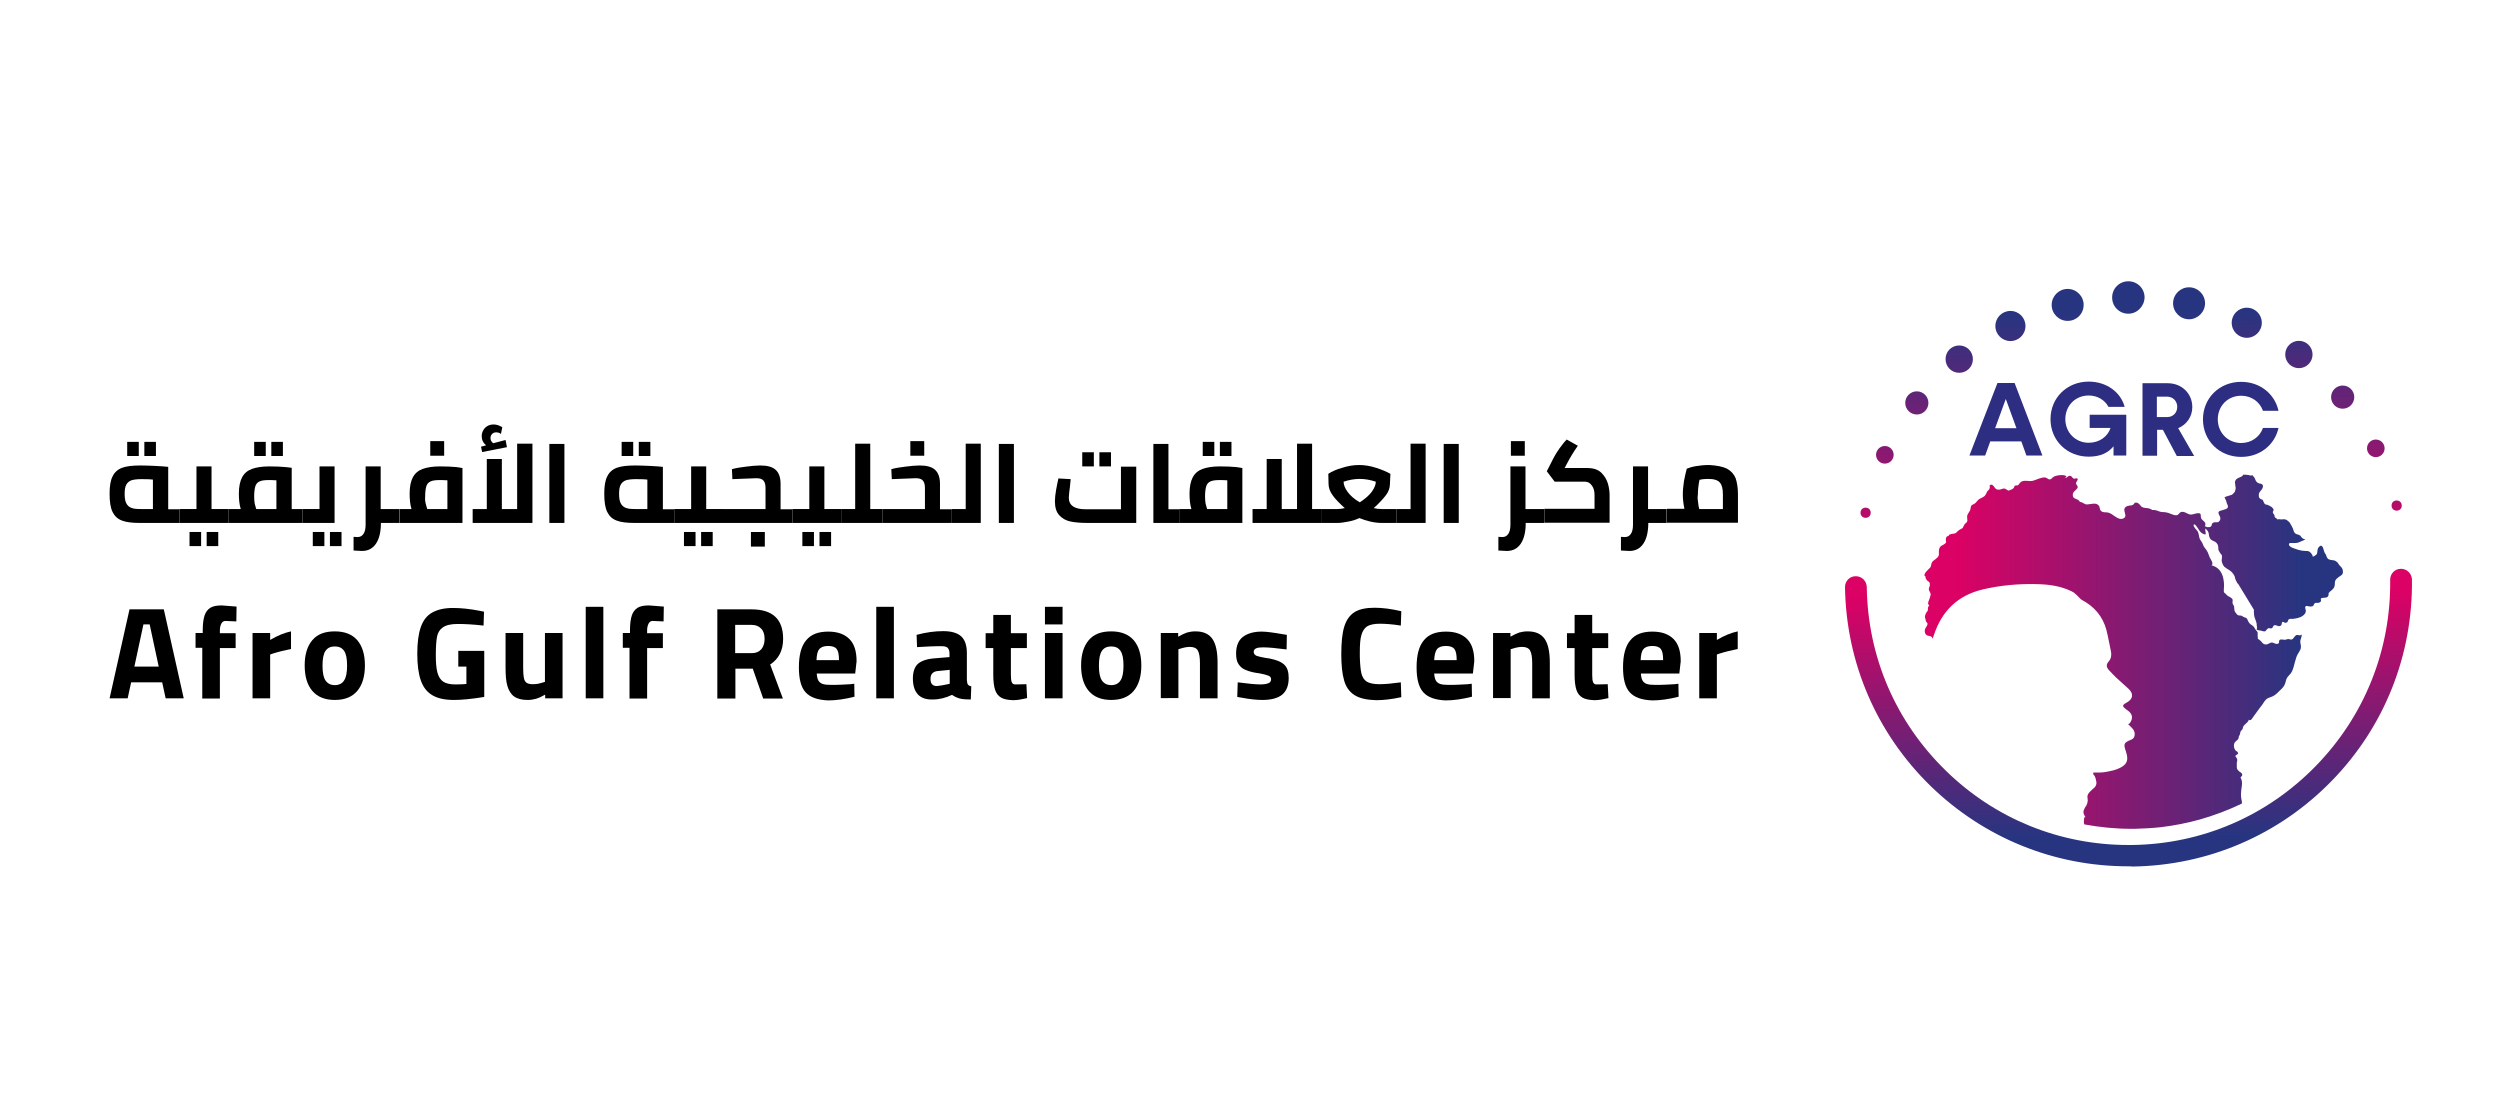 <svg xmlns="http://www.w3.org/2000/svg" xmlns:xlink="http://www.w3.org/1999/xlink" id="Layer_1" x="0px" y="0px" viewBox="0 0 1079 472" style="enable-background:new 0 0 1079 472;" xml:space="preserve"><style type="text/css">	.st0{fill:url(#SVGID_1_);}	.st1{fill:url(#SVGID_00000165931029706422025610000017778735209253213076_);}	.st2{fill:#2D2E82;}	.st3{fill:url(#SVGID_00000134961842128969319340000005025289848700080060_);}	.st4{fill:url(#SVGID_00000140704526828694053570000015248080067585679793_);}	.st5{fill:url(#SVGID_00000061452316848917387800000018361950192239268260_);}	.st6{fill:url(#SVGID_00000025405545057325313320000013668223348648636344_);}	.st7{fill:url(#SVGID_00000148621898586293496080000001316927221054831287_);}	.st8{fill:url(#SVGID_00000169542260506593501370000008795895548047932037_);}	.st9{fill:url(#SVGID_00000131333038074768461470000011256095491613257089_);}	.st10{fill:url(#SVGID_00000009551612514969061310000013654308031876812441_);}	.st11{fill:url(#SVGID_00000119825466685420364660000010952610314230600324_);}	.st12{fill:url(#SVGID_00000140003331605300792170000002393365042001317779_);}	.st13{fill:url(#SVGID_00000105399536037568434220000009076656395072358837_);}	.st14{fill:url(#SVGID_00000048461712244844205710000008330816707000642226_);}	.st15{fill:url(#SVGID_00000170249995025948772460000011768823655076243079_);}	.st16{fill:url(#SVGID_00000122684391316128239680000001858314151167476138_);}	.st17{fill:url(#SVGID_00000170974434361333126790000010634649363015835280_);}	.st18{fill:url(#SVGID_00000137825086544392625070000006677364801337167749_);}</style><linearGradient id="SVGID_1_" gradientUnits="userSpaceOnUse" x1="830.917" y1="281.266" x2="1011.261" y2="281.266">	<stop offset="7.333620e-02" style="stop-color:#DC0164"></stop>	<stop offset="0.899" style="stop-color:#273580"></stop></linearGradient><path class="st0" d="M1009.9,244.2c-0.4-0.4-0.6-0.9-1-1.4c-0.3-0.3-0.7-0.6-1.1-0.8c-0.7-0.3-1.5-0.2-2.1-0.4 c-0.4-0.1-0.8-0.2-1.1-0.6c-0.2-0.2-0.4-0.6-0.5-0.9c-0.1-0.3-0.1-0.6-0.3-0.8c-0.1-0.3-0.4-0.5-0.5-0.8c-0.2-0.4-0.3-0.8-0.4-1.2 c-0.1-0.3-0.2-0.6-0.3-0.9c-0.1-0.3-0.5-0.9-0.9-0.9c-0.2,0-0.6,0.4-0.8,0.5c-0.3,0.3-0.5,0.7-0.6,1.1c-0.2,0.8,0,1.9-0.7,2.4 c-0.3,0.3-0.8,0.5-1.2,0.7c-0.1,0-0.1,0.1-0.2,0.1c0-0.1,0-0.2-0.1-0.4c0-0.3-0.2-0.5-0.4-0.8c-0.3-0.5-0.8-1-1.4-1.2 c-0.4-0.1-0.7-0.1-1.1-0.1c-0.5,0-0.9-0.1-1.4-0.1c-0.4,0-0.7-0.2-1.1-0.2c-0.4-0.1-0.8-0.2-1.1-0.3c-0.7-0.2-1.3-0.5-2-0.7 c-0.6-0.2-1.7-0.8-1.7-1.5c0-0.9,1.2-0.6,1.8-0.6c1,0,2,0,2.9-0.5c0.5-0.2,0.9-0.4,1.4-0.6c0.3-0.2,0.7-0.3,1-0.5 c-0.6-0.1-1.1-0.3-1.5-0.7c-0.3-0.3-0.4-0.6-0.7-0.9c-0.7-0.6-1.6-0.4-2.3-1.1c-0.3-0.3-0.5-0.7-0.6-1.1c-0.2-0.8-0.5-1.4-0.9-2.1 c-0.3-0.5-0.5-1-0.9-1.5c-0.4-0.3-0.7-0.7-1.2-1c-0.3-0.1-0.7-0.3-1.1-0.3c-0.4,0-0.9,0.1-1.3,0.1c-0.4,0-1-0.3-1.4,0c0,0,0,0,0,0 c0.1,0.1,0.2,0.2,0.2,0.4c-0.2-0.3-0.3-0.5-0.6-0.7c-0.2-0.2-0.5-0.3-0.7-0.5c-0.2-0.2-0.3-0.3-0.3-0.6c0-0.3,0-0.5-0.2-0.7 c-0.3-0.4-0.7-0.7-0.5-1.3c0.1-0.2,0.2-0.5,0.3-0.7c0-0.3-0.3-0.7-0.5-0.9c-0.4-0.5-1.1-0.8-1.7-1.1c-0.3-0.1-0.6-0.3-0.9-0.3 c-0.2-0.1-0.4,0-0.6-0.2c-0.5-0.4-0.6-1-0.9-1.6c-0.1-0.3-0.4-0.4-0.7-0.5c-0.3-0.1-0.7-0.3-0.9-0.7c-0.2-0.3-0.2-0.7-0.2-1.1 c0-0.1,0-0.3,0-0.4c0-0.2,0.1-0.3,0.2-0.5c0.1-0.1,0.1-0.3,0.1-0.4c0.1-0.1,0.2-0.2,0.3-0.3c0.1-0.1,0.1-0.2,0.2-0.3 c0.1-0.1,0.2-0.2,0.3-0.3c0.4-0.5,0.9-1.4,0.6-2.1c-0.4-0.8-1.2-0.5-1.9-0.9c-0.5-0.2-0.8-0.5-1.1-1c-0.2-0.4-0.3-0.8-0.5-1.2 c-0.1-0.2-0.3-0.4-0.5-0.6c-0.2-0.2-0.3-0.5-0.5-0.7c0,0.1-0.1,0.2-0.2,0.2c-0.2,0.1-0.6,0-0.8,0c-0.3-0.1-0.7-0.2-1-0.2 c-0.2,0-0.4-0.1-0.6-0.1c-0.2,0-0.4,0-0.7,0c-0.3,0-0.5,0-0.7,0c-0.1,0.4-0.4,0.7-0.7,0.8c-0.6,0.3-1.3,0.5-1.9,0.9 c-0.5,0.3-0.8,0.9-0.9,1.5c0,0.3,0.1,0.6,0.1,0.9c0,0.3,0.1,0.5,0.1,0.8c0.1,0.5,0.2,1,0,1.6c-0.1,0.3-0.1,0.6-0.3,0.9 c-0.1,0.2-0.3,0.4-0.5,0.6c-0.3,0.4-0.7,0.7-1.2,0.8c-0.3,0.1-0.7,0.2-1,0.3c-0.2,0.1-0.5,0.2-0.7,0.2c-0.4,0.1-0.7,0.3-1,0.5 c0.2,0.4,0.4,0.8,0.6,1.2c0.2,0.5,0.3,1.1,0.5,1.6c0.3,0.5,0.5,1,0.3,1.5c0,0.1,0,0.1-0.1,0.2c-0.3,0.5-1.1,0.6-1.6,0.8 c-0.5,0.2-1.1,0.3-1.7,0.5c-0.2,0.1-0.4,0.2-0.5,0.4c-0.2,0.3-0.1,0.6,0,0.9c0.1,0.3,0.2,0.5,0.3,0.7c0.1,0.2,0.2,0.4,0.3,0.6 c0.2,0.6,0.1,1.3-0.3,1.8c-0.2,0.2-0.5,0.5-0.9,0.5c-0.4,0-0.7,0-1.1,0c-0.3,0-0.8,0.2-1,0.4c-0.2,0.2-0.3,0.5-0.3,0.7 c-0.1,0.6-0.5,1-1.1,1c-0.3,0-0.6,0-0.9,0c-0.3-0.1-0.7-0.3-1-0.4c0,0,0,0,0,0c0.1-0.1,0.1-0.3,0.2-0.4c0.5-1.7-1.8-2-1.9-3.5 c-0.1-1.2,0.1-1.8-1.4-1.7c-1.3,0.1-2.2,0.8-3.5,0.5c-1.1-0.3-1.9-1.1-3.1-1.1c-1.2,0-1.2,0.8-2,1.3c-0.9,0.5-2.1-0.1-2.9-0.4 c-1.2-0.5-2.3-0.8-3.6-0.8c-1.2,0-1.8-0.5-3-0.8c-0.5-0.1-1-0.1-1.6-0.1c0,0,0,0,0,0c-0.3-0.4-1-0.6-1.5-0.7 c-0.8-0.2-1.6-0.1-2.4-0.4c-0.8-0.3-0.8-0.5-1.3-1.1c-0.4-0.5-1-1-1.7-1c-0.8,0-0.7,0.5-1.2,0.9c-0.9,0.6-2.2,0.2-3.1,0.9 c-2.1,1.4,1.1,3.9-1.1,5c-2.4,1.2-4.5-2.1-6.7-2.5c-1-0.2-2.1,0.1-2.9-0.6c-0.8-0.6-0.5-1.6-1-2.3c-1.2-1.6-3.3-0.7-4.9-0.6 c-0.9,0.1-1.4-0.3-2.1-0.7c-0.5-0.3-0.9-0.4-1.2-0.4c0.1,0.2,0.1,0.4,0.1,0.7c0-0.5-0.2-1-0.6-1.3c-1-0.9-2.6-0.6-2.6-2.4 c0-1.4,1.2-1.8,1.9-2.8c0.5-0.8,0.2-0.8-0.2-1.5c-0.4-0.7-0.4-0.8,0-1.5c0.2-0.4,0.8-0.9,0.2-1.3c-0.4-0.3-0.9,0.2-1.3,0.1 c-1.1-0.2-1-1.9-2.6-1c-0.5,0.3-0.6,0.6-1.2,0.7c0,0-0.1,0-0.1,0c-0.1,0.1-0.2,0.3-0.3,0.5c0.2-0.5,0.6-0.8,0.9-1.2 c-0.9-1-4.5-0.5-5.6,0.2c-0.5,0.3-0.8,0.9-1.4,1.1c-0.8,0.2-1.4-0.7-2.1-0.8c-1.6-0.3-3.9,1-5.4,1.4c-1.6,0.4-3.3-0.4-4.8,0.3 c-0.5,0.2-0.7,0.6-1.1,1c-0.2,0.2-0.2,0.4-0.5,0.6c-0.4,0.2-0.9,0-1.3,0.2c-0.4,0.2-0.3,0.6-0.6,1c-0.5,0.6-1.1,0.7-1.8,1 c-0.2,0-0.3,0.1-0.4,0.2c0,0-0.1,0-0.1-0.1c-1.1-0.4-1.3-1.2-2.7-0.7c-0.9,0.3-1.6,0.6-2.5,0.1c-0.8-0.4-1.3-2.2-2.4-1.9 c-0.7,0.2-0.4,0.7-0.4,1.2c-0.1,0.6-0.3,1-0.9,1.4c-0.5,0.7-0.6,1.3-1,1.8c-0.6,1-1.5,1.1-2.5,1.7c-1.1,0.6-1.4,1.8-2.6,2.3 c-1.6,0.7-1,1.1-1.5,2.6c-0.4,1-1.3,1.6-1.3,2.9c0,1.3,0.5,1.9-0.6,2.7c-1,0.7-0.8,1.9-1.8,2.4c-0.7,0.3-1.1,0.5-1.7,1.1 c-0.4,0.4-0.6,0.7-1.1,0.9c-0.5,0.2-3.3,0.2-2.6,1.3c-0.1-0.1-0.1-0.2-0.1-0.3c-0.7,0.2-1.2,0.5-1.3,1.4c-0.1,0.7,0.5,1.3-0.2,1.9 c-1.2,1.1-2.3,0.8-2.7,2.6c-0.2,0.8,0,1.6-0.1,2.4c-0.1,0.8-0.9,1.4-1.4,1.8c-0.6,0.5-1.3,0.8-1.6,1.5c-0.4,0.7-0.2,1.4-0.7,2.1 c-0.5,0.6-3.1,2.7-2.4,3.7c0.1,0.1,0.2,0.2,0.4,0.2c-0.1,0.3-0.1,0.6,0.1,0.9c0.1,0.3,0.4,0.6,0.6,0.9c0.4,0.3,0.8,0.5,1,0.9 c0.1,0.2,0.1,0.4,0.1,0.6c0,0.3,0,0.5,0,0.7c-0.1,0.4-0.4,0.9-0.4,1.3c0,0.2,0,0.4,0,0.6c0.1,0.2,0.3,0.5,0.4,0.7 c0.1,0.2,0.2,0.4,0.3,0.7c0,0.1,0,0.2,0.1,0.3c0,0.2-0.1,0.3-0.1,0.5c-0.1,0.6-0.3,1.1-0.5,1.7c-0.1,0.3-0.2,0.5-0.3,0.8 c-0.1,0.2-0.2,0.5-0.2,0.7c-0.1,0.5,0.1,1,0.5,1.2c0,0,0,0,0,0c-0.4,0.4-0.6,0.7-0.6,1.3c0,0.6,0,1-0.4,1.4 c-0.2,0.2-0.3,0.3-0.4,0.6c-0.1,0.2-0.2,0.4-0.3,0.6c0,0.1,0,0.2-0.1,0.4c0,0.1-0.1,0.2-0.1,0.3c0,0.3,0,0.6,0.1,0.9 c0.1,0.3,0.2,0.5,0.2,0.8c0,0.1,0.1,0.2,0.1,0.3c0,0.2,0,0.2,0.1,0.4c0.3,0.4,0.7,0.5,0.6,1.1c-0.1,0.6-0.5,1-0.8,1.6 c-0.6,1-0.5,2.4,0.4,3.1c0.4,0.3,1.2,0.3,1.7,0.5c0.3,0.1,0.5,0.2,0.7,0.5c0.1,0.2,0.1,0.4,0.2,0.6c0.2-0.6,0.4-1.2,0.6-1.7 c3.4-10.3,10.2-17,21-19.6c7.7-1.8,15.5-2.5,23.3-2.3c5.3,0.1,10.5,0.8,15.3,3.2c0.9,0.4,1.6,1.2,2.3,1.8c0.7,0.6,1.2,1.4,1.9,1.8 c5.3,2.8,9,7,10.6,12.9c0.8,3.1,1.3,6.2,2,9.4c0.3,1.6,0.1,3-1,4.3c-1.2,1.3-1,2.5,0.1,3.7c1,1.1,2.1,2.2,3.2,3.3 c1.7,1.6,3.6,3.2,5.3,4.8c2.3,2.2,1.9,4.4-0.8,5.9c-0.2,0.1-0.5,0.3-0.7,0.4c-1,0.6-1.2,1.2-0.2,2c0.5,0.4,0.9,0.8,1.4,1.1 c2,1.4,2.3,3.3,0.9,5.3c-0.2,0.3-0.7,0.5-0.8,0.5c0.9,1,1.6,1.5,2.1,2.2c1.2,1.5,0.9,3.8-0.5,4.4c-3.6,1.5-3.7,1.8-2.5,5.4 c1.1,3.4,0.6,5.3-2.6,6.9c-1.9,1-4.2,1.4-6.4,1.8c-1.7,0.3-3.4,0.2-5.1,0.2c0,0.2-0.1,0.5-0.1,0.7c0.3,0.3,0.6,0.7,0.8,1.1 c0.1,0.3,0.2,0.6,0.3,0.9c0.1,0.4,0.2,0.9,0.3,1.4c0.1,0.7-0.1,1.4-0.5,2c-0.2,0.3-0.4,0.5-0.7,0.7c-0.2,0.2-0.3,0.3-0.4,0.4 c-0.1,0.1-0.2,0.1-0.2,0.1c-0.1,0.1-0.1,0.2-0.1,0.2c-0.1,0.1-0.3,0.2-0.4,0.3c-0.1,0.2-0.2,0.2-0.3,0.3c-0.3,0.2-0.4,0.5-0.6,0.7 c-0.2,0.2-0.4,0.5-0.5,0.8c-0.1,0.3-0.2,0.6-0.2,0.9c0,0.2,0.1,0.3,0.1,0.5c0,0.2,0,0.3,0,0.5c0,0.2,0.1,0.3,0.1,0.5 c0,0.2-0.1,0.3-0.1,0.5c0,0.6-0.3,1.2-0.5,1.7c-0.1,0.2-0.3,0.4-0.4,0.6c-0.1,0.2-0.3,0.4-0.4,0.7c-0.1,0.2-0.2,0.5-0.3,0.7 c-0.1,0.3-0.2,0.5-0.2,0.8c0,0.4,0.1,0.6,0.2,1c0.1,0.3,0.3,0.5,0.4,0.8c0.1,0.2,0.2,0.4,0.3,0.5c-0.1,0-0.2-0.1-0.3,0 c-0.3,0.1-0.3,0.4-0.3,0.7c-0.1,0.4-0.1,0.7-0.1,1c0,0.5,0,1,0.2,1.4c6.5,1.2,13.3,1.9,20.2,1.9c0.5,0,1.1,0,1.6,0 c3.8-0.1,7.5-0.3,11.2-0.7c5.8-0.7,11.4-1.8,16.8-3.3c6.3-1.8,12.4-4.1,18.2-6.9c0-0.2,0-0.5,0-0.7c0-0.4-0.1-0.8-0.2-1.1 c-0.1-0.6-0.2-1.3-0.2-1.9c0-1,0.1-1.8,0.2-2.7c0.2-1.4,0.5-2.9-0.1-4.2c-0.1-0.2-0.2-0.5-0.3-0.7c0.2-0.2,0.4-0.4,0.6-0.6 c0.4-0.7,0-1.2-0.6-1.6c-0.3-0.2-0.7-0.4-0.9-0.7c-0.2-0.3-0.5-0.5-0.6-0.9c-0.1-0.3-0.1-0.6-0.1-0.9c0-0.5,0-1,0-1.5 c0-0.2,0-0.3,0.1-0.5c0.1-0.3,0.1-0.6,0.1-1c-0.1-0.5-0.3-0.7-0.5-1c-0.2-0.2-0.3-0.3-0.3-0.5c0.1-0.5,0.9-0.6,1.1-1 c0.2-0.3-0.1-0.7-0.3-0.9c-0.3-0.2-0.6-0.3-0.8-0.6c-0.1-0.1-0.2-0.3-0.3-0.5c-0.3-0.6-0.4-1.3-0.3-2c0.1-0.9,0.8-1.4,1.4-1.9 c0.5-0.4,0.7-1.1,0.7-1.7c0,0,0,0,0,0c0,0,0-0.1,0.1-0.1c0.2-0.2,0.3-0.5,0.4-0.9c0.1-0.5,0.2-1.1,0.5-1.4c0.2-0.2,0.4-0.3,0.5-0.5 c0.2-0.3,0.2-0.7,0.3-1c0.1-0.3,0.2-0.4,0.4-0.7c0.2-0.2,0.4-0.4,0.6-0.6c0.5-0.5,1-0.8,1.3-1.4c0.1-0.2,0.1-0.3,0.2-0.5 c0.2,0.2,0.5,0.3,0.9,0.1c0.4-0.2,1.4-2,1.8-2.4c0.9-1.2,1.6-2.3,2.5-3.4c0.8-0.9,1.3-2,2.1-2.9c0.9-0.9,1.7-0.9,2.8-1.4 c1.3-0.5,2.5-1.8,3.5-2.8c0.9-0.8,1.7-1.7,2.1-2.9c0.3-1,0.4-1.9,1-2.7c0.6-0.8,1.3-1.3,1.8-2.2c0.7-1.3,1-2.9,1.4-4.3 c0.3-1.1,0.6-2.2,1.1-3.2c0.5-0.8,1.1-1.7,1.4-2.6c0.3-1.1-0.2-2-0.2-3.1c0-0.9,0.9-2.2,0.5-3c-0.7,1-1.5-0.3-2.5,0.5 c-0.7,0.5-0.9,1.5-1.8,1.7c-0.5,0.1-0.9-0.2-1.3-0.2c-0.7,0-0.7,0.2-1.3,0.3c-0.7,0.1-2-0.4-2.5,0.1c-0.6,0.7,0.2,1.6-1.2,1.7 c-1.1,0-1.6-0.9-2.7-0.5c-0.9,0.3-1.3,0.9-2.4,0.7c-1.1-0.2-1.2-0.9-1.9-1.5c-0.3-0.3-0.7-0.6-1.2-0.9c0-0.4-0.1-0.9-0.1-1.5 c0-1.2,0.2-1.3-0.6-2.1c-0.7-0.7-0.7-1.5-1.6-2.1c-1.2-0.7-1.7-1.3-2.2-2.6c-0.4-1-0.8-0.7-1.6-1.1c-0.4-0.2-0.6-0.4-1-0.6 c-0.4-0.1-0.7,0-1.2-0.1c-0.6-0.1-1-0.8-1.4-1.3c-0.5-0.7-0.5-1.3-0.5-2c0-0.9-0.4-1.1-0.7-1.8c-0.2-0.7,0.3-1.4-0.2-2.1 c-0.2-0.2-0.4-0.4-0.7-0.5c0-0.1-0.1-0.1-0.2-0.2c-0.2-0.2-0.7-0.3-1-0.5c-0.3-0.3-0.7-0.7-1-1c-0.6-0.5-0.7-0.4-0.7-1.4 c0.1-1.5,0.2-2.9-0.1-4.5c-0.4-2.8-1.8-5.2-4.5-6.1c-0.2-0.1-0.5-0.2-0.8-0.2c0.1-0.1,0.3-0.1,0.4-0.3c0.4-0.9-0.6-2.2-1-3 c-0.5-1-0.7-2.1-1.3-3c-0.6-1-1.3-1.5-1.7-2.7c-0.3-1-1-1.6-1.4-2.5c-0.4-1-0.3-2.2-0.9-3.2c-0.4-0.6-2-2-1.7-2.8 c0.4-1.1,2.3,2.3,2.6,2.7c0.5,0.7,1.7,1.6,2.6,1.4c0-0.6-0.1-1.2-0.2-1.8c0-0.3,0-0.5,0.1-0.7c0.6,0.6,1.3,1.3,1.4,2.2 c0,0.2,0.1,0.4,0.1,0.7c0,0.2,0.1,0.5,0.2,0.8c0.2,0.4,0.3,0.8,0.7,1.1c0.7,0.6,1.8,0.7,2.4,1.5c0.4,0.4,0.6,0.9,0.7,1.5 c0,0.6,0,1.2,0.2,1.7c0.2,0.3,0.3,0.6,0.5,0.9c0.2,0.2,0.4,0.5,0.6,0.8c0.2,0.2,0.3,0.3,0.3,0.6c0,0.3,0,0.5,0,0.8 c0,0.5-0.2,1-0.1,1.5c0,0.3,0.2,0.7,0.3,1c0.1,0.3,0.3,0.7,0.5,1c0.1,0.1,0.2,0.3,0.3,0.4c0.1,0.1,0.2,0.1,0.3,0.2 c0.3,0.2,0.5,0.4,0.8,0.6c0.8,0.5,1.6,0.9,2.2,1.6c0.2,0.3,0.6,0.6,0.7,0.9c0.2,0.3,0.4,0.6,0.5,0.9c0.1,0.3,0.1,0.6,0.2,0.9 c0.2,0.4,0.3,0.9,0.6,1.3c0.1,0.2,0.1,0.3,0.2,0.5c0.1,0.2,0.4,0.4,0.5,0.5c0.2,0.2,6.5,10.8,6.7,11c0,0,0.1,0.1,0.1,0.1 c0,0,0,0,0,0c-0.1,0.4,0,0.9,0,1.3c0,0.6,0.1,1.2,0.2,1.8c0.2,0.8,0.6,1.5,0.8,2.3c0.1,0.3,0.2,0.7,0.2,1c0,0.1,0,0.3,0,0.4 c0,0.2,0,0.3,0.1,0.4c0.1,0.4,0,1-0.1,1.3c0,0-0.1,0.1-0.1,0.1c0.2,0.1,0.4,0.2,0.7,0.3c0.3,0.1,0.6,0,0.9,0.1 c0.3,0.1,0.5,0.1,0.8,0.2c0.3,0.1,0.7,0.2,1,0.2c0.4,0,0.5-0.1,0.7-0.4c0.3-0.4,0.8-1.1,1.4-1c0.6,0.1,1.2,0.3,1.5-0.4 c0.2-0.5,0.4-0.9,1-0.9c0.5,0,1,0.3,1.4,0.4c0.5,0.1,1,0,1.3-0.4c0.3-0.4,0.1-1,0.4-1.3c0.2-0.2,0.5-0.1,0.7,0 c0.2,0.1,0.2,0.2,0.3,0.2c0,0,0.3,0.1,0.3,0.1c0.2,0,0.7-0.1,0.9-0.3c0.2-0.2,0.2-0.4,0.3-0.6c0.1-0.5,0.4-0.7,0.8-0.8 c0.3-0.1,0.8,0,1.1,0c0.3,0,0.6-0.1,0.9-0.1c0.8-0.1,1.6-0.3,2.4-0.6c0.8-0.3,1.7-0.9,2.2-1.7c0.2-0.3,0.3-0.7,0.3-1.1 c0-0.2,0-0.3-0.1-0.4c-0.1-0.2-0.1-0.4-0.1-0.6c-0.1-0.3-0.2-0.6,0.1-0.9c0.1-0.1,0.2-0.2,0.3-0.2c0,0,0,0,0.1,0 c0.8,0.1,1.6,0.4,2.4,0.2c0.7-0.1,0.6-0.7,1-1.2c0.3-0.5,0.9-0.3,1.3-0.3c0.4,0,0.9-0.1,1.2-0.4c0.4-0.3,0.4-0.4,0.3-0.9 c-0.1-0.3-0.1-0.6,0.2-0.7c0.3-0.2,0.7-0.2,1-0.2c0.2,0,0.4,0,0.6-0.1c0.2,0,0.5,0,0.7-0.1c0.5-0.2,0.7-0.6,0.8-1.1 c0.1-0.2,0-0.4,0-0.6c0-0.2,0.1-0.2,0.2-0.3c0.1-0.1,0.2-0.3,0.3-0.4c0.1-0.1,0.3-0.2,0.4-0.3c0.7-0.6,1.5-1.2,1.7-2.2 c0.2-0.7,0-1.6,0.3-2.3c0.3-0.7,0.9-1.1,1.5-1.6c0.4-0.3,0.9-0.5,1.3-0.9c0.4-0.4,0.5-0.8,0.5-1.3 C1011.2,245.4,1010.6,244.8,1009.9,244.2z"></path><linearGradient id="SVGID_00000040570597938846680030000015482604302314586014_" gradientUnits="userSpaceOnUse" x1="960.187" y1="214.722" x2="960.573" y2="214.722">	<stop offset="7.333620e-02" style="stop-color:#DC0164"></stop>	<stop offset="0.899" style="stop-color:#273580"></stop></linearGradient><path style="fill:url(#SVGID_00000040570597938846680030000015482604302314586014_);" d="M960.2,214.9c0.1-0.1,0.3-0.2,0.4-0.3 c0,0,0,0,0,0C960.4,214.7,960.3,214.8,960.2,214.9z"></path><g>	<path class="st2" d="M872.4,190.5H859l-2.2,6.1H850l12.1-31.3h7.4l12,31.3h-6.9L872.4,190.5z M870.3,184.8l-4.6-12.6l-4.6,12.6  H870.3z"></path>	<path class="st2" d="M917.7,179v17.6h-5.5v-4c-2.3,2.9-5.8,4.5-10.7,4.5c-9.4,0-16.5-7-16.5-16.2c0-9.2,7.1-16.2,16.5-16.2  c7.6,0,13.8,4.5,15.5,10.9h-7c-1.5-2.9-4.7-4.9-8.5-4.9c-5.8,0-10.1,4.4-10.1,10.2s4.4,10.2,10.1,10.2c4.5,0,8.2-2.6,9.4-6.4h-9  V179H917.7z"></path>	<path class="st2" d="M933.5,185.5h-2.5v11.2h-6.3v-31.3h10.9c6,0,10.6,4.4,10.6,10.3c0,4.2-2.5,7.6-6.1,9.1l6.9,12h-7.5  L933.5,185.5z M930.9,180h4.5c2.5,0,4.3-1.9,4.3-4.4s-1.9-4.4-4.3-4.4h-4.5V180z"></path>	<path class="st2" d="M950.8,181c0-9.2,7.1-16.2,16.5-16.2c8.1,0,14.5,5.2,16.1,12.5h-6.7c-1.4-3.9-5-6.5-9.4-6.5  c-5.8,0-10.1,4.4-10.1,10.2s4.4,10.2,10.1,10.2c4.4,0,8-2.6,9.4-6.5h6.7c-1.6,7.3-8,12.5-16.1,12.5  C957.9,197.2,950.8,190.2,950.8,181z"></path></g><linearGradient id="SVGID_00000005255223460647863860000002524581687237839276_" gradientUnits="userSpaceOnUse" x1="962.532" y1="266.035" x2="962.532" y2="392.904" gradientTransform="matrix(1 -1.372564e-02 1.372564e-02 1 -47.605 -5.775)">	<stop offset="7.333620e-02" style="stop-color:#DC0164"></stop>	<stop offset="0.899" style="stop-color:#273580"></stop></linearGradient><path style="fill:url(#SVGID_00000005255223460647863860000002524581687237839276_);" d="M918.5,373.9c-32,0-62.2-12.3-85.2-34.6 c-23.4-22.8-36.5-53.3-37-85.9c0-2.6,2-4.7,4.6-4.7c0,0,0,0,0.1,0c2.5,0,4.6,2,4.7,4.6c0.4,30.2,12.5,58.3,34.2,79.4 c21.2,20.7,49.1,32,78.7,32c0.5,0,1.1,0,1.6,0c30.2-0.4,58.3-12.5,79.4-34.2c21-21.6,32.4-50.1,32-80.3c0-2.6,2-4.7,4.6-4.7 c0,0,0,0,0.1,0c2.5,0,4.6,2,4.7,4.6c0.4,32.6-11.8,63.5-34.6,86.9c-22.8,23.4-53.3,36.5-85.9,37 C919.7,373.9,919.1,373.9,918.5,373.9z"></path><g>			<linearGradient id="SVGID_00000065771914611402052590000016314110611582355634_" gradientUnits="userSpaceOnUse" x1="802.629" y1="247.532" x2="802.629" y2="247.532">		<stop offset="7.333620e-02" style="stop-color:#DC0164"></stop>		<stop offset="0.899" style="stop-color:#273580"></stop>	</linearGradient>	<path style="fill:url(#SVGID_00000065771914611402052590000016314110611582355634_);" d="M802.6,247.5"></path>			<linearGradient id="SVGID_00000150088915325880690650000003348418282736288647_" gradientUnits="userSpaceOnUse" x1="805.647" y1="254.482" x2="803.842" y2="122.965">		<stop offset="7.333620e-02" style="stop-color:#DC0164"></stop>		<stop offset="0.899" style="stop-color:#273580"></stop>	</linearGradient>	<circle style="fill:url(#SVGID_00000150088915325880690650000003348418282736288647_);" cx="805.2" cy="221.3" r="2.2"></circle>			<linearGradient id="SVGID_00000129924624307273939020000008696219291620346247_" gradientUnits="userSpaceOnUse" x1="814.341" y1="254.363" x2="812.535" y2="122.846">		<stop offset="7.333620e-02" style="stop-color:#DC0164"></stop>		<stop offset="0.899" style="stop-color:#273580"></stop>	</linearGradient>	<path style="fill:url(#SVGID_00000129924624307273939020000008696219291620346247_);" d="M813.5,200.1c-2.1,0-3.8-1.7-3.8-3.8  s1.7-3.8,3.8-3.8c2.1,0,3.8,1.7,3.8,3.8S815.6,200.1,813.5,200.1z"></path>			<linearGradient id="SVGID_00000041985889897912011140000017695022139488949121_" gradientUnits="userSpaceOnUse" x1="828.362" y1="254.17" x2="826.557" y2="122.653">		<stop offset="7.333620e-02" style="stop-color:#DC0164"></stop>		<stop offset="0.899" style="stop-color:#273580"></stop>	</linearGradient>	<circle style="fill:url(#SVGID_00000041985889897912011140000017695022139488949121_);" cx="827.3" cy="173.9" r="5"></circle>			<linearGradient id="SVGID_00000023281884136170752680000006840461828773711001_" gradientUnits="userSpaceOnUse" x1="846.976" y1="253.915" x2="845.171" y2="122.398">		<stop offset="7.333620e-02" style="stop-color:#DC0164"></stop>		<stop offset="0.899" style="stop-color:#273580"></stop>	</linearGradient>	<path style="fill:url(#SVGID_00000023281884136170752680000006840461828773711001_);" d="M845.6,160.9c-3.3,0-5.9-2.6-5.9-5.9  c0-3.3,2.6-5.9,5.9-5.9c3.3,0,5.9,2.6,5.9,5.9C851.5,158.3,848.9,160.9,845.6,160.9z"></path>			<linearGradient id="SVGID_00000183247728385172253920000002329537074773381551_" gradientUnits="userSpaceOnUse" x1="869.254" y1="253.609" x2="867.448" y2="122.092">		<stop offset="7.333620e-02" style="stop-color:#DC0164"></stop>		<stop offset="0.899" style="stop-color:#273580"></stop>	</linearGradient>	<path style="fill:url(#SVGID_00000183247728385172253920000002329537074773381551_);" d="M867.7,147.2c-3.6,0-6.5-2.9-6.5-6.5  c0-3.6,2.9-6.5,6.5-6.5c3.6,0,6.5,2.9,6.5,6.5C874.2,144.3,871.3,147.2,867.7,147.2z"></path>			<linearGradient id="SVGID_00000112622040440529908010000006041555242974735521_" gradientUnits="userSpaceOnUse" x1="894.093" y1="253.268" x2="892.287" y2="121.751">		<stop offset="7.333620e-02" style="stop-color:#DC0164"></stop>		<stop offset="0.899" style="stop-color:#273580"></stop>	</linearGradient>	<path style="fill:url(#SVGID_00000112622040440529908010000006041555242974735521_);" d="M892.4,138.5c-3.8,0-6.9-3.1-6.9-6.9  c0-3.8,3.1-6.9,6.9-6.9c3.8,0,6.9,3.1,6.9,6.9C899.3,135.5,896.2,138.5,892.4,138.5z"></path>			<linearGradient id="SVGID_00000140011623519419099750000017068840874449354395_" gradientUnits="userSpaceOnUse" x1="920.262" y1="252.909" x2="918.457" y2="121.392">		<stop offset="7.333620e-02" style="stop-color:#DC0164"></stop>		<stop offset="0.899" style="stop-color:#273580"></stop>	</linearGradient>	<path style="fill:url(#SVGID_00000140011623519419099750000017068840874449354395_);" d="M918.6,135.4c-3.9,0-7-3.1-7-7  c0-3.9,3.1-7,7-7c3.9,0,7,3.1,7,7C925.5,132.2,922.4,135.4,918.6,135.4z"></path>			<linearGradient id="SVGID_00000001622914933883733590000000308584428290663103_" gradientUnits="userSpaceOnUse" x1="946.425" y1="252.55" x2="944.619" y2="121.033">		<stop offset="7.333620e-02" style="stop-color:#DC0164"></stop>		<stop offset="0.899" style="stop-color:#273580"></stop>	</linearGradient>	<path style="fill:url(#SVGID_00000001622914933883733590000000308584428290663103_);" d="M944.8,137.8c-3.8,0-6.9-3.1-6.9-6.9  s3.1-6.9,6.9-6.9c3.8,0,6.9,3.1,6.9,6.9S948.5,137.8,944.8,137.8z"></path>			<linearGradient id="SVGID_00000016796684795279469630000002775184766489787286_" gradientUnits="userSpaceOnUse" x1="971.273" y1="252.208" x2="969.467" y2="120.692">		<stop offset="7.333620e-02" style="stop-color:#DC0164"></stop>		<stop offset="0.899" style="stop-color:#273580"></stop>	</linearGradient>	<path style="fill:url(#SVGID_00000016796684795279469630000002775184766489787286_);" d="M969.7,145.8c-3.6,0-6.5-2.9-6.5-6.5  s2.9-6.5,6.5-6.5c3.6,0,6.5,2.9,6.5,6.5S973.3,145.8,969.7,145.8z"></path>			<linearGradient id="SVGID_00000077296276156898846220000008482905181042368166_" gradientUnits="userSpaceOnUse" x1="993.545" y1="251.903" x2="991.74" y2="120.386">		<stop offset="7.333620e-02" style="stop-color:#DC0164"></stop>		<stop offset="0.899" style="stop-color:#273580"></stop>	</linearGradient>	<circle style="fill:url(#SVGID_00000077296276156898846220000008482905181042368166_);" cx="992.2" cy="153" r="5.9"></circle>			<linearGradient id="SVGID_00000166666908653529814130000005743236852427381661_" gradientUnits="userSpaceOnUse" x1="1012.16" y1="251.647" x2="1010.355" y2="120.13">		<stop offset="7.333620e-02" style="stop-color:#DC0164"></stop>		<stop offset="0.899" style="stop-color:#273580"></stop>	</linearGradient>	<circle style="fill:url(#SVGID_00000166666908653529814130000005743236852427381661_);" cx="1011.1" cy="171.4" r="5"></circle>			<linearGradient id="SVGID_00000147904092009411696310000001721886183123603124_" gradientUnits="userSpaceOnUse" x1="1026.184" y1="251.455" x2="1024.379" y2="119.938">		<stop offset="7.333620e-02" style="stop-color:#DC0164"></stop>		<stop offset="0.899" style="stop-color:#273580"></stop>	</linearGradient>	<circle style="fill:url(#SVGID_00000147904092009411696310000001721886183123603124_);" cx="1025.4" cy="193.5" r="3.8"></circle>			<linearGradient id="SVGID_00000093872250004466704950000011042549583998514569_" gradientUnits="userSpaceOnUse" x1="1034.876" y1="251.335" x2="1033.07" y2="119.819">		<stop offset="7.333620e-02" style="stop-color:#DC0164"></stop>		<stop offset="0.899" style="stop-color:#273580"></stop>	</linearGradient>	<circle style="fill:url(#SVGID_00000093872250004466704950000011042549583998514569_);" cx="1034.4" cy="218.2" r="2.2"></circle>			<linearGradient id="SVGID_00000101073698322543976920000011748989109671052221_" gradientUnits="userSpaceOnUse" x1="1037.704" y1="244.305" x2="1037.704" y2="244.305">		<stop offset="7.333620e-02" style="stop-color:#DC0164"></stop>		<stop offset="0.899" style="stop-color:#273580"></stop>	</linearGradient>	<path style="fill:url(#SVGID_00000101073698322543976920000011748989109671052221_);" d="M1037.7,244.3"></path></g><g>	<g>		<path d="M70,294.5H56.6l-1.5,6.9h-7.8l8.6-38.4h14.8l8.6,38.4h-7.8L70,294.5z M64.6,269.5h-2.7L58,287.7h10.5L64.6,269.5z"></path>		<path d="M87.5,279.6h-3.1v-6.4h3.1v-1.2c0-2.7,0.3-4.9,0.8-6.4c0.5-1.5,1.4-2.6,2.5-3.3c1.2-0.7,2.8-1,4.9-1l6.4,0.5l-0.1,6.4   l-4.7-0.2c-0.8,0-1.4,0.4-1.8,1.2c-0.4,0.8-0.6,1.8-0.6,2.9v1.2h6.8v6.4h-6.8v21.8h-7.6V279.6z"></path>		<path d="M109.1,273.2h7.5v3c3.2-1.9,6.2-3.1,9-3.7v7.6c-2.8,0.6-5.4,1.2-7.9,2l-1.1,0.4v18.9h-7.6V273.2z"></path>		<path d="M134.8,298.2c-2.2-2.6-3.3-6.2-3.3-11c0-4.7,1.1-8.3,3.3-10.9c2.2-2.6,5.4-3.8,9.7-3.8c4.3,0,7.5,1.3,9.7,3.8   c2.2,2.6,3.3,6.2,3.3,10.9c0,4.7-1.1,8.4-3.3,11c-2.2,2.6-5.4,3.9-9.7,3.9C140.3,302.1,137,300.8,134.8,298.2z M148.5,293.7   c0.9-1.3,1.3-3.5,1.3-6.4c0-3-0.4-5.1-1.3-6.4c-0.9-1.3-2.2-1.9-4-1.9c-1.8,0-3.1,0.6-4,1.9c-0.9,1.3-1.3,3.4-1.3,6.4   c0,3,0.4,5.1,1.3,6.4c0.9,1.3,2.2,2,4,2C146.3,295.7,147.7,295,148.5,293.7z"></path>		<path d="M186.5,300c-2.3-1.4-3.9-3.5-4.9-6.4c-1-2.9-1.5-6.7-1.5-11.5c0-4.7,0.5-8.5,1.5-11.4c1-2.9,2.6-5,4.9-6.3s5.2-2,9-2   c3.5,0,7.3,0.4,11.4,1.2l2,0.4l-0.2,6c-4.4-0.5-8.1-0.7-11.1-0.7c-3,0-5.1,0.5-6.5,1.5c-1.4,1-2.2,2.4-2.5,4.1   c-0.3,1.7-0.5,4.3-0.5,7.7c0,3.4,0.2,5.9,0.7,7.7c0.5,1.8,1.3,3.1,2.5,3.9c1.2,0.8,2.9,1.2,5.3,1.2c2.2,0,3.8-0.1,4.7-0.2v-7.5   h-3.5v-6.8H209v19.9c-5.5,0.9-9.9,1.3-13.1,1.3C191.9,302.1,188.8,301.4,186.5,300z"></path>		<path d="M221.9,300.6c-1.4-1-2.3-2.5-2.9-4.5c-0.6-2-0.8-4.7-0.8-8.1v-14.8h7.6v14.9c0,2,0.1,3.5,0.3,4.5c0.2,1,0.6,1.7,1.2,2.1   c0.6,0.4,1.5,0.6,2.7,0.6c0.9,0,1.6-0.1,2.3-0.2c0.7-0.2,1.7-0.4,2.9-0.8v-21.1h7.6v28.2h-7.5v-1.6c-1.6,0.9-2.9,1.5-4,1.8   c-1.1,0.3-2.3,0.5-3.5,0.5C225.2,302.1,223.3,301.6,221.9,300.6z"></path>		<path d="M252.8,261.9h7.6v39.5h-7.6V261.9z"></path>		<path d="M271.9,279.6h-3.1v-6.4h3.1v-1.2c0-2.7,0.3-4.9,0.8-6.4c0.5-1.5,1.4-2.6,2.5-3.3c1.2-0.7,2.8-1,4.9-1l6.4,0.5l-0.1,6.4   l-4.7-0.2c-0.8,0-1.4,0.4-1.8,1.2c-0.4,0.8-0.6,1.8-0.6,2.9v1.2h6.8v6.4h-6.8v21.8h-7.6V279.6z"></path>		<path d="M309.5,263h14.9c9,0,13.6,4.2,13.6,12.7c0,5-1.9,8.7-5.6,11.1l5.5,14.7h-8.5l-4.5-12.9h-7.5v12.9h-7.8V263z M324.5,281.9   c1.8,0,3.1-0.6,4.1-1.7c0.9-1.1,1.4-2.6,1.4-4.5s-0.5-3.4-1.5-4.4c-1-1.1-2.4-1.6-4.1-1.6h-7.1v12.2H324.5z"></path>		<path d="M347.7,298.8c-2-2.2-2.9-5.8-2.9-10.8c0-5.2,1-9.1,3.1-11.6c2.1-2.6,5.2-3.8,9.6-3.8c4,0,7,1.1,9.1,3.2   c2.1,2.1,3.1,5.3,3.1,9.6l-0.6,5.3h-16.6c0.1,1.3,0.3,2.3,0.7,3c0.4,0.7,1,1.2,1.9,1.5c0.9,0.3,2.1,0.4,3.7,0.4   c1.2,0,2.7,0,4.5-0.1c1.7-0.1,3-0.2,3.8-0.2l1.6-0.2l0.1,5.6c-4.3,1.1-8.1,1.6-11.4,1.6C352.9,302.1,349.7,301,347.7,298.8z    M362.1,284.8c0-2.3-0.3-3.8-1-4.7c-0.7-0.9-1.9-1.3-3.7-1.3c-1.8,0-3.1,0.5-3.8,1.4c-0.8,0.9-1.1,2.5-1.2,4.7H362.1z"></path>		<path d="M378.2,261.9h7.6v39.5h-7.6V261.9z"></path>		<path d="M394,292.8c0-2.9,0.8-5.1,2.3-6.4c1.6-1.3,4.1-2.1,7.5-2.3l6-0.5V282c0-1.1-0.3-1.9-0.8-2.4c-0.5-0.5-1.4-0.7-2.6-0.7   c-1.2,0-3,0-5.1,0.1c-2.2,0.1-4,0.2-5.5,0.3l-0.2-5.3c4.1-1.1,7.9-1.6,11.5-1.6s6.2,0.8,7.8,2.3c1.6,1.5,2.4,3.9,2.4,7.2v11.7   c0.1,0.9,0.2,1.6,0.5,1.9c0.2,0.3,0.7,0.6,1.4,0.7l-0.2,5.7c-2,0-3.5-0.1-4.7-0.4c-1.1-0.3-2.3-0.8-3.4-1.6c-2.7,1.3-5.5,2-8.3,2   C397,302.1,394,299,394,292.8z M409.1,295.3l0.8-0.2v-6l-5.1,0.5c-2.1,0.2-3.2,1.3-3.2,3.4c0,2.1,0.9,3.1,2.8,3.1   C405.9,295.9,407.4,295.7,409.1,295.3z"></path>		<path d="M432.1,301.1c-1.2-0.7-2.1-1.8-2.6-3.3c-0.5-1.5-0.8-3.7-0.8-6.4v-11.7h-3.3v-6.4h3.3v-7.9h7.6v7.9h6.9v6.4h-6.9v11.6   c0,1.5,0.1,2.5,0.4,3.2c0.3,0.7,0.9,1,2,0.9l4.3-0.1l0.3,6c-1.5,0.3-2.7,0.6-3.5,0.7s-1.7,0.2-2.6,0.2   C435,302.1,433.3,301.8,432.1,301.1z"></path>		<path d="M451,261.9h7.6v7.6H451V261.9z M451,273.2h7.6v28.2H451V273.2z"></path>		<path d="M469.9,298.2c-2.2-2.6-3.3-6.2-3.3-11c0-4.7,1.1-8.3,3.3-10.9c2.2-2.6,5.4-3.8,9.7-3.8c4.3,0,7.5,1.3,9.7,3.8   c2.2,2.6,3.3,6.2,3.3,10.9c0,4.7-1.1,8.4-3.3,11c-2.2,2.6-5.4,3.9-9.7,3.9C475.4,302.1,472.1,300.8,469.9,298.2z M483.6,293.7   c0.9-1.3,1.3-3.5,1.3-6.4c0-3-0.4-5.1-1.3-6.4c-0.9-1.3-2.2-1.9-4-1.9c-1.8,0-3.1,0.6-4,1.9c-0.9,1.3-1.3,3.4-1.3,6.4   c0,3,0.4,5.1,1.3,6.4c0.9,1.3,2.2,2,4,2C481.4,295.7,482.8,295,483.6,293.7z"></path>		<path d="M501,273.2h7.5v1.6c1.4-0.8,2.7-1.4,3.8-1.8c1.1-0.3,2.3-0.5,3.6-0.5c3.5,0,5.9,1.1,7.4,3.3c1.5,2.2,2.2,5.6,2.2,10.3   v15.3h-7.6v-15.1c0-2.6-0.3-4.4-0.9-5.5c-0.6-1.1-1.8-1.6-3.5-1.6c-1.2,0-2.7,0.3-4.2,0.8l-0.7,0.2v21.1H501V273.2z"></path>		<path d="M535.8,301.1l-1.8-0.3l0.2-6.3c4.6,0.6,7.9,0.9,9.9,0.9c1.4,0,2.5-0.2,3.3-0.5c0.8-0.3,1.2-0.9,1.2-1.7   c0-0.8-0.4-1.3-1.2-1.6c-0.8-0.3-2.1-0.7-3.9-1c-0.7-0.1-1.1-0.2-1.4-0.2c-1.9-0.3-3.4-0.8-4.6-1.3c-1.2-0.5-2.2-1.3-2.9-2.4   c-0.8-1.1-1.1-2.7-1.1-4.7c0-3.2,1-5.6,2.9-7.1c2-1.5,4.7-2.3,8.1-2.3c2,0,5,0.4,9,1.1l1.9,0.3l-0.1,6.3   c-4.6-0.6-7.9-0.9-10.1-0.9c-1.3,0-2.3,0.1-3,0.4c-0.7,0.3-1.1,0.8-1.1,1.5c0,0.8,0.4,1.3,1.1,1.7c0.8,0.3,2,0.6,3.7,0.9l2,0.3   c3,0.6,5.2,1.5,6.4,2.7c1.3,1.2,1.9,3.1,1.9,5.7c0,3.2-0.9,5.6-2.8,7.2c-1.8,1.5-4.7,2.3-8.5,2.3   C542.4,302.1,539.4,301.8,535.8,301.1z"></path>		<path d="M584.6,300c-2.2-1.4-3.7-3.5-4.5-6.4c-0.8-2.8-1.2-6.5-1.2-11.2c0-5.1,0.4-9.1,1.3-12c0.9-2.9,2.4-4.9,4.4-6.2   c2.1-1.3,5-1.9,8.7-1.9c3.4,0,7.2,0.5,11.5,1.5l-0.2,6.2c-3.7-0.6-6.8-0.8-9.1-0.8c-2.4,0-4.2,0.4-5.4,1.1c-1.2,0.8-2,2-2.5,3.7   s-0.7,4.1-0.7,7.3v2.1c0.1,3.2,0.3,5.7,0.7,7.3c0.4,1.6,1.2,2.8,2.3,3.5c1.2,0.7,3,1.1,5.4,1.1c2.6,0,5.6-0.3,9.3-0.8l0.2,6.4   c-4.1,0.9-7.7,1.3-10.8,1.3C589.9,302.1,586.8,301.4,584.6,300z"></path>		<path d="M614.3,298.8c-2-2.2-2.9-5.8-2.9-10.8c0-5.2,1-9.1,3.1-11.6c2.1-2.6,5.2-3.8,9.6-3.8c4,0,7,1.1,9.1,3.2   c2.1,2.1,3.1,5.3,3.1,9.6l-0.6,5.3H619c0.1,1.3,0.3,2.3,0.7,3c0.4,0.7,1,1.2,1.9,1.5c0.9,0.3,2.1,0.4,3.7,0.4c1.2,0,2.7,0,4.5-0.1   c1.7-0.1,3-0.2,3.8-0.2l1.6-0.2l0.1,5.6c-4.3,1.1-8.1,1.6-11.4,1.6C619.5,302.1,616.3,301,614.3,298.8z M628.7,284.8   c0-2.3-0.3-3.8-1-4.7c-0.7-0.9-1.9-1.3-3.7-1.3c-1.8,0-3.1,0.5-3.8,1.4s-1.1,2.5-1.2,4.7H628.7z"></path>		<path d="M644.4,273.2h7.5v1.6c1.4-0.8,2.7-1.4,3.8-1.8c1.1-0.3,2.3-0.5,3.6-0.5c3.5,0,5.9,1.1,7.4,3.3c1.5,2.2,2.2,5.6,2.2,10.3   v15.3h-7.6v-15.1c0-2.6-0.3-4.4-0.9-5.5c-0.6-1.1-1.8-1.6-3.5-1.6c-1.2,0-2.7,0.3-4.2,0.8l-0.7,0.2v21.1h-7.6V273.2z"></path>		<path d="M683,301.1c-1.2-0.7-2.1-1.8-2.6-3.3c-0.5-1.5-0.8-3.7-0.8-6.4v-11.7h-3.3v-6.4h3.3v-7.9h7.6v7.9h6.9v6.4h-6.9v11.6   c0,1.5,0.1,2.5,0.4,3.2s0.9,1,2,0.9l4.3-0.1l0.3,6c-1.5,0.3-2.7,0.6-3.5,0.7c-0.8,0.1-1.7,0.2-2.6,0.2   C685.9,302.1,684.2,301.8,683,301.1z"></path>		<path d="M703.4,298.8c-2-2.2-2.9-5.8-2.9-10.8c0-5.2,1-9.1,3.1-11.6c2.1-2.6,5.2-3.8,9.6-3.8c4,0,7,1.1,9.1,3.2   c2.1,2.1,3.1,5.3,3.1,9.6l-0.6,5.3h-16.6c0.1,1.3,0.3,2.3,0.7,3c0.4,0.7,1,1.2,1.9,1.5c0.9,0.3,2.1,0.4,3.7,0.4   c1.2,0,2.7,0,4.5-0.1c1.7-0.1,3-0.2,3.8-0.2l1.6-0.2l0.1,5.6c-4.3,1.1-8.1,1.6-11.4,1.6C708.5,302.1,705.4,301,703.4,298.8z    M717.8,284.8c0-2.3-0.3-3.8-1-4.7c-0.7-0.9-1.9-1.3-3.7-1.3c-1.8,0-3.1,0.5-3.8,1.4c-0.8,0.9-1.1,2.5-1.2,4.7H717.8z"></path>		<path d="M733.5,273.2h7.5v3c3.2-1.9,6.2-3.1,9-3.7v7.6c-2.8,0.6-5.4,1.2-7.9,2l-1.1,0.4v18.9h-7.6V273.2z"></path>	</g></g><g>	<path d="M77.5,219.7v6H60.3c-3.2,0-5.8-0.3-7.6-1c-1.9-0.7-3.2-1.9-4.1-3.7c-0.9-1.8-1.3-4.4-1.3-7.9c0-3.3,0.4-5.8,1.3-7.5  c0.8-1.7,2.2-3,4.1-3.7c1.9-0.7,4.5-1,8-1c1.8,0,4,0.1,6.5,0.2c2.5,0.1,4.3,0.3,5.4,0.4v18.3H77.5z M54.5,217.2  c0.5,1,1.2,1.6,2.2,2c1,0.4,2.3,0.5,4,0.5h5.3V207c-1.6-0.2-3.3-0.2-5.1-0.2c-1.8,0-3.2,0.2-4.2,0.5c-1,0.4-1.7,1-2.2,1.9  c-0.5,0.9-0.7,2.2-0.7,3.9C53.8,214.9,54,216.3,54.5,217.2z M54.9,190.7h5v6.1h-5V190.7z M62.3,190.7h5v6.1h-5V190.7z"></path>	<path d="M98.7,219.7v6H77.5v-6h7.3v-18.4h6.5v18.4H98.7z M81.8,229.6h5v6.1h-5V229.6z M89.2,229.6h5v6.1h-5V229.6z"></path>	<path d="M130.6,219.7v6H98.7v-6h5.2c-0.6-2-0.8-4.2-0.8-6.7c0-3,0.5-5.3,1.4-7c0.9-1.7,2.3-2.9,4.2-3.6c1.9-0.7,4.4-1.1,7.5-1.1  c2.7,0,5.1,0.1,7.2,0.3l2.5,0.3v17.8H130.6z M109.7,190.7h5v6.1h-5V190.7z M109.9,217.2c0.2,0.8,0.4,1.6,0.7,2.5h8.7v-12.4  c-1.4-0.1-2.6-0.1-3.4-0.1c-1.8,0-3.1,0.2-3.9,0.6c-0.9,0.4-1.5,1.1-1.8,2.1c-0.3,1-0.5,2.5-0.5,4.4  C109.7,215.5,109.8,216.5,109.9,217.2z M117.1,190.7h5v6.1h-5V190.7z"></path>	<path d="M144.4,201.3v24.4h-13.8v-6h7.3v-18.4H144.4z M135,229.6h5v6.1h-5V229.6z M142.4,229.6h5v6.1h-5V229.6z"></path>	<path d="M172.4,225.7h-8c0,3.8-0.7,6.8-2.1,8.9c-1.4,2.1-3.4,3.2-6.1,3.2c-0.4,0-1.6-0.1-3.6-0.2v-5.9l1.7,0.1c1.2,0,2-0.5,2.6-1.4  c0.6-0.9,0.9-2.2,0.9-3.9v-25.2h6.5v18.4h8V225.7z"></path>	<path d="M199.6,202v23.7h-27.2v-6h5.2c-0.6-2-0.8-4.2-0.8-6.7c0-3,0.5-5.3,1.4-7c0.9-1.7,2.3-2.9,4.2-3.6c1.9-0.7,4.4-1.1,7.5-1.1  c2.7,0,5.1,0.1,7.2,0.3L199.6,202z M183.7,217.2c0.2,0.8,0.4,1.6,0.7,2.5h8.7v-12.4c-1.4-0.1-2.6-0.1-3.4-0.1  c-1.8,0-3.1,0.2-3.9,0.6c-0.9,0.4-1.5,1.1-1.8,2.1c-0.3,1-0.5,2.5-0.5,4.4C183.4,215.5,183.5,216.5,183.7,217.2z M185.7,190.4h6  v6.3h-6V190.4z"></path>	<path d="M229.8,191.6v34.1H204v-6h6.1v-21.6h6.5v21.6h6.6v-28.2H229.8z M218.8,193l-10.7,2.1l-0.5-2.3l2.2-0.6  c-1.3-1.1-1.9-2.4-1.9-4c0-1.3,0.5-2.5,1.4-3.5c1-1,2.2-1.5,3.7-1.5c1.3,0,2.5,0.4,3.8,1.2l-0.6,2.9c-0.2-0.2-0.5-0.3-0.8-0.5  c-0.4-0.1-0.8-0.2-1.2-0.2c-0.7,0-1.4,0.2-1.8,0.7c-0.5,0.5-0.7,1.1-0.7,1.8c0,0.9,0.4,1.6,1.2,2.2l5.3-1.4L218.8,193z"></path>	<path d="M237.1,191.6h6.5v34.1h-6.5V191.6z"></path>	<path d="M291,219.7v6h-17.2c-3.2,0-5.8-0.3-7.6-1c-1.9-0.7-3.2-1.9-4.1-3.7c-0.9-1.8-1.3-4.4-1.3-7.9c0-3.3,0.4-5.8,1.3-7.5  c0.8-1.7,2.2-3,4.1-3.7c1.9-0.7,4.5-1,8-1c1.8,0,4,0.1,6.5,0.2c2.5,0.1,4.3,0.3,5.4,0.4v18.3H291z M267.9,217.2  c0.5,1,1.2,1.6,2.2,2c1,0.4,2.3,0.5,4,0.5h5.3V207c-1.6-0.2-3.3-0.2-5.1-0.2c-1.8,0-3.2,0.2-4.2,0.5c-1,0.4-1.7,1-2.2,1.9  c-0.5,0.9-0.7,2.2-0.7,3.9C267.2,214.9,267.4,216.3,267.9,217.2z M268.3,190.7h5v6.1h-5V190.7z M275.7,190.7h5v6.1h-5V190.7z"></path>	<path d="M312.1,219.7v6H291v-6h7.3v-18.4h6.5v18.4H312.1z M295.2,229.6h5v6.1h-5V229.6z M302.6,229.6h5v6.1h-5V229.6z"></path>	<path d="M342,219.7v6h-30v-6h18.4v-9.2c0-1.4-0.3-2.4-0.9-3.1c-0.6-0.7-1.6-1-3.1-1c-3,0.1-5.6,0.2-7.8,0.3l-2.5,0.1l-0.2-4.3  c1.7-0.5,3.7-0.8,6.1-1.1c2.4-0.3,4.4-0.5,6.1-0.5c3.1,0,5.3,0.6,6.7,1.9c1.4,1.3,2.1,3.3,2.1,6.1v10.9H342z M324.1,229.6h6v6.3h-6  V229.6z"></path>	<path d="M363.2,219.7v6H342v-6h7.3v-18.4h6.5v18.4H363.2z M346.3,229.6h5v6.1h-5V229.6z M353.7,229.6h5v6.1h-5V229.6z"></path>	<path d="M380.8,219.7v6h-17.7v-6h6v-28.2h6.5v28.2H380.8z"></path>	<path d="M410.8,219.7v6h-30v-6h18.4v-9.2c0-1.4-0.3-2.4-0.9-3.1c-0.6-0.7-1.6-1-3.1-1c-3,0.1-5.6,0.2-7.8,0.3l-2.5,0.1l-0.2-4.3  c1.7-0.5,3.7-0.8,6.1-1.1c2.4-0.3,4.4-0.5,6.1-0.5c3.1,0,5.3,0.6,6.7,1.9c1.4,1.3,2.1,3.3,2.1,6.1v10.9H410.8z M392.9,190.4h6v6.3  h-6V190.4z"></path>	<path d="M423.3,191.6v34.1h-12.5v-6h6v-28.2H423.3z"></path>	<path d="M431.1,191.6h6.5v34.1h-6.5V191.6z"></path>	<path d="M490.4,201.3v24.4h-21.1c-2.8,0-5.2-0.2-7.2-0.6c-2-0.4-3.6-1.3-4.9-2.7c-1.3-1.4-1.9-3.4-1.9-6.1c0-1.4,0.2-3,0.5-4.8  c0.3-1.8,0.7-3.5,1-5l5.3,0.3l-0.3,3.1c-0.3,2.4-0.5,4-0.5,4.9c0,3.3,2.4,5,7.2,5h15.3v-18.4H490.4z M467.1,195.2h5v6.1h-5V195.2z   M474.5,195.2h5v6.1h-5V195.2z"></path>	<path d="M509.1,219.7v6h-11.3v-34.1h6.5v28.2H509.1z"></path>	<path d="M536.2,202v23.7h-27.2v-6h5.2c-0.6-2-0.8-4.2-0.8-6.7c0-3,0.5-5.3,1.4-7c0.9-1.7,2.3-2.9,4.2-3.6c1.9-0.7,4.4-1.1,7.5-1.1  c2.7,0,5.1,0.1,7.2,0.3L536.2,202z M519.1,190.7h5v6.1h-5V190.7z M520.3,217.2c0.2,0.8,0.4,1.6,0.7,2.5h8.7v-12.4  c-1.4-0.1-2.6-0.1-3.4-0.1c-1.8,0-3.1,0.2-3.9,0.6c-0.9,0.4-1.5,1.1-1.8,2.1c-0.3,1-0.5,2.5-0.5,4.4  C520.1,215.5,520.2,216.5,520.3,217.2z M526.5,190.7h5v6.1h-5V190.7z"></path>	<path d="M570.3,219.7v6h-29.7v-6h6.1v-21.6h6.5v21.6h6.6v-28.2h6.5v28.2H570.3z"></path>	<path d="M602.8,219.7v6h-6.4c-1.6,0-3.3-0.2-5-0.6c-1.7-0.4-3.2-0.9-4.7-1.5c-1.5,0.7-3,1.2-4.7,1.5s-3.2,0.6-4.7,0.6h-7.1v-6h6.9  c1,0,2.1-0.1,3.3-0.4c-2.3-2.1-4.1-3.9-5.2-5.5c-1.2-1.6-1.8-3.3-1.8-5l-0.1-4.3c1.5-1,3.5-1.9,6-2.6c2.5-0.8,4.9-1.2,7.3-1.2  c2.4,0,4.8,0.4,7.3,1.2c2.5,0.8,4.6,1.7,6.2,2.6l-0.2,4.3c0,1.8-0.6,3.5-1.8,5c-1.2,1.6-2.9,3.4-5.2,5.5c1.2,0.3,2.3,0.4,3.4,0.4  H602.8z M592.1,212.2c1.1-1.6,1.7-3,1.7-4.3c-2.4-0.8-4.7-1.2-7-1.2c-2.2,0-4.5,0.4-6.9,1.2c0,1.4,0.6,2.9,1.8,4.5  c1.2,1.6,2.9,3.1,5.2,4.4C589.2,215.3,590.9,213.8,592.1,212.2z"></path>	<path d="M615.3,191.6v34.1h-12.5v-6h6v-28.2H615.3z"></path>	<path d="M623.1,191.6h6.5v34.1h-6.5V191.6z"></path>	<path d="M666.5,225.7h-8c0,3.8-0.7,6.8-2.1,8.9c-1.4,2.1-3.4,3.2-6.1,3.2c-0.4,0-1.6-0.1-3.6-0.2v-5.9l1.7,0.1c1.2,0,2-0.5,2.6-1.4  c0.6-0.9,0.9-2.2,0.9-3.9v-25.2h6.5v18.4h8V225.7z M652.1,190.4h6v6.3h-6V190.4z"></path>	<path d="M691.2,204.1c1.4,1.4,2.3,3,2.8,4.7c0.5,1.8,0.7,3.4,0.7,4.9v11.9h-28.2v-6h21.7v-6c0-1.7-0.4-3.1-1.2-4.1  c-0.8-1.1-1.7-1.6-2.9-1.6h-13.1l-3.4-4.5l2.9-5.7c0.7-1.3,1.5-2.7,2.6-4.2c1.1-1.5,2.1-2.8,3.1-3.8l4.8,2.7  c-1.7,2.4-3.3,5-4.8,7.9l-0.9,1.7h9.7C687.8,202,689.8,202.7,691.2,204.1z"></path>	<path d="M719.4,225.7h-8c0,3.8-0.7,6.8-2.1,8.9c-1.4,2.1-3.4,3.2-6.1,3.2c-0.4,0-1.6-0.1-3.6-0.2v-5.9l1.7,0.1c1.2,0,2-0.5,2.6-1.4  c0.6-0.9,0.9-2.2,0.9-3.9v-25.2h6.5v18.4h8V225.7z"></path>	<path d="M745.4,202.3c1.8,1,3,2.4,3.7,4.1c0.6,1.8,1,4.1,1,7v12.2h-30.7v-6h7.6c-0.5-2.3-0.7-4.4-0.7-6.2s0.2-3.7,0.5-5.8  c0.4-2,0.8-3.8,1.2-5.3c0.9-0.4,2.2-0.8,3.9-1.1c1.7-0.3,3.6-0.5,5.8-0.5C741.1,200.9,743.6,201.4,745.4,202.3z M732.9,216.9  c0.1,1.2,0.3,2.1,0.5,2.8h10.2v-6.4c0-2.3-0.4-4-1.3-5c-0.9-1.1-2.6-1.6-5.1-1.6c-1.2,0-2.5,0.1-3.7,0.4c-0.5,2.4-0.7,4.6-0.7,6.4  C732.6,214.7,732.7,215.8,732.9,216.9z"></path></g></svg>